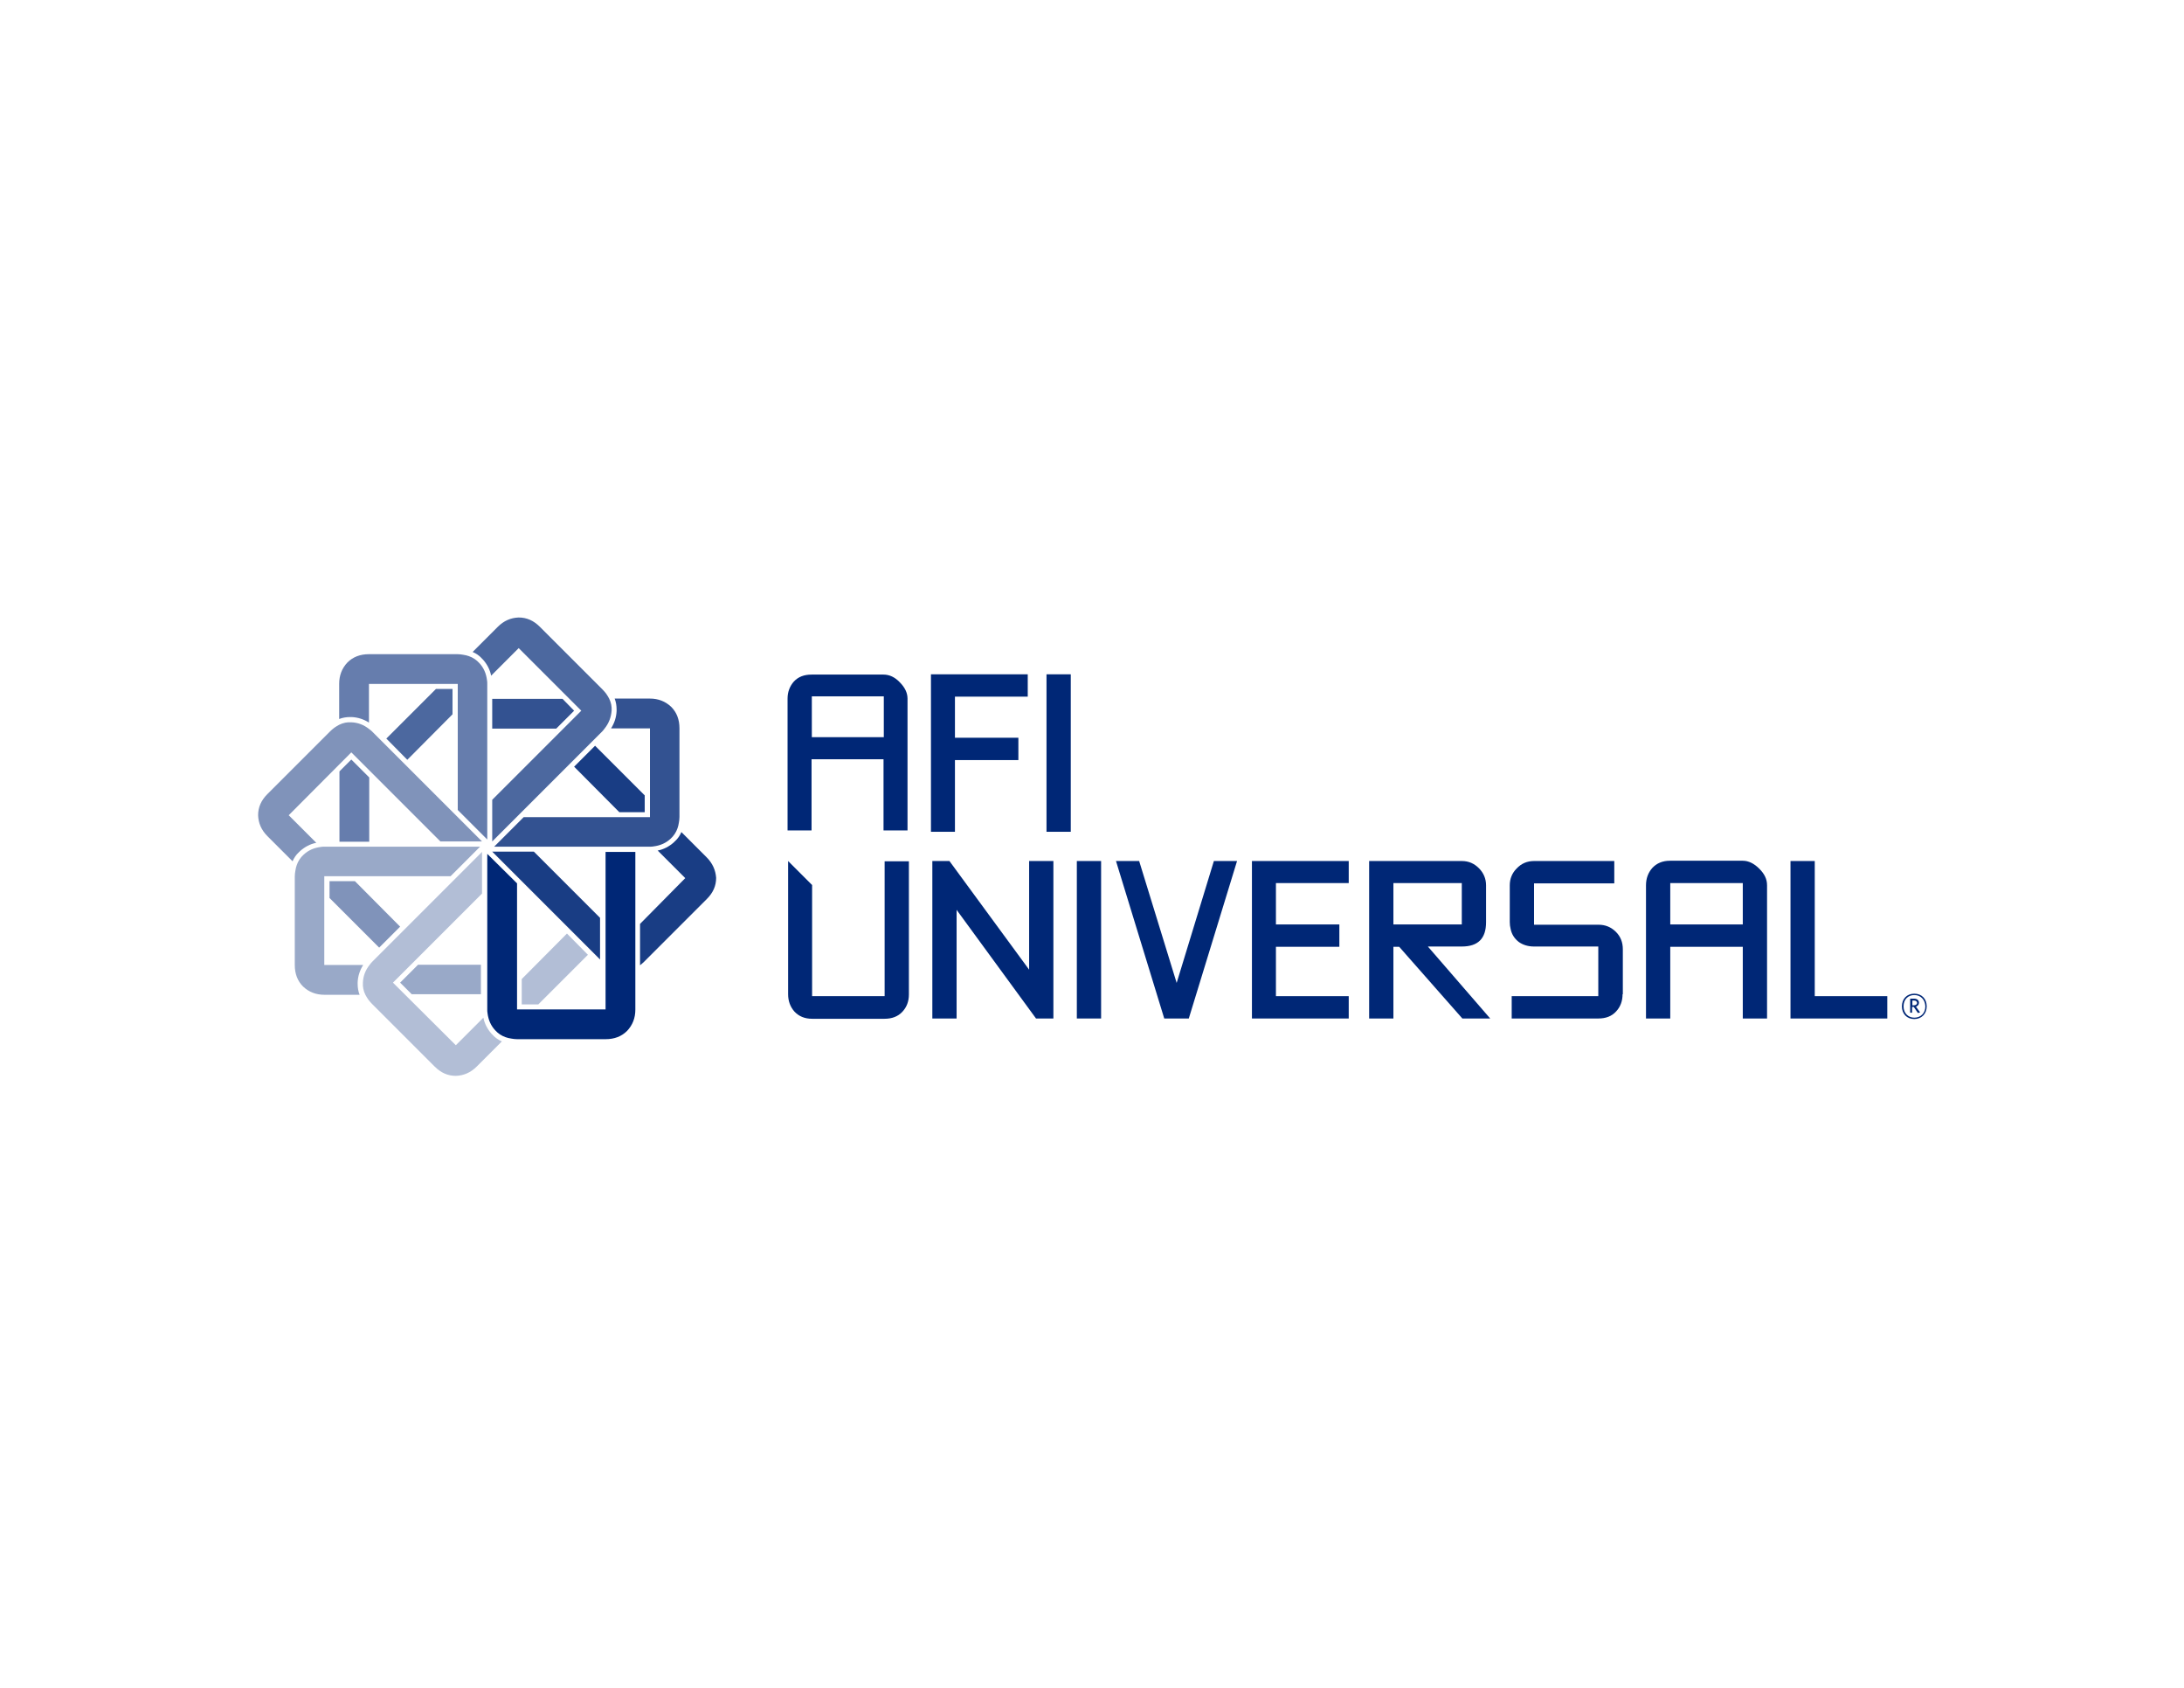 <?xml version="1.0" encoding="utf-8"?>
<!-- Generator: Adobe Illustrator 27.7.0, SVG Export Plug-In . SVG Version: 6.00 Build 0)  -->
<svg version="1.1" id="Layer_1" xmlns="http://www.w3.org/2000/svg" xmlns:xlink="http://www.w3.org/1999/xlink" x="0px" y="0px"
	 viewBox="0 0 792 612" style="enable-background:new 0 0 792 612;" xml:space="preserve">
<style type="text/css">
	.st0{fill:#335291;}
	.st1{fill:#4C689F;}
	.st2{fill:#667DAD;}
	.st3{fill:#002776;}
	.st4{fill:#8093BA;}
	.st5{fill:#99A9C8;}
	.st6{fill:#B2BED6;}
	.st7{fill:#193D84;}
	.st8{fill-rule:evenodd;clip-rule:evenodd;fill:#002776;}
</style>
<g>
	<g>
		<g>
			<path class="st0" d="M235.6,296.3h-45.7L179.2,307h56.4c0.5,0,1,0,1.4-0.1c2.4-0.3,4.5-1.2,6.2-2.8c1.1-1,2-2.3,2.5-3.8
				c0.2-0.6,0.4-1.3,0.5-2.1c0.1-0.6,0.2-1.3,0.2-2v-32.1c0-3.2-1-5.8-3-7.8c-2.1-2-4.7-3-7.7-3h-12.8c0.5,1.3,0.7,2.6,0.7,4
				c0,0.2,0,0.4,0,0.5c-0.1,2.3-0.8,4.4-2,6.3h14.1V296.3z"/>
			<polygon class="st0" points="178.5,264.2 201.7,264.2 208.2,257.7 204,253.4 178.5,253.4 			"/>
		</g>
		<g>
			<path class="st1" d="M210.8,257.7l-32.3,32.3v15.1l39.9-39.9c0.3-0.3,0.6-0.7,0.9-1.1c1.5-1.9,2.3-4,2.5-6.4
				c0.1-1.5-0.2-3-0.9-4.4c-0.3-0.6-0.7-1.2-1.1-1.8c-0.4-0.5-0.8-1-1.3-1.5l-22.7-22.7c-2.3-2.3-4.8-3.4-7.7-3.4
				c-2.9,0.1-5.4,1.2-7.6,3.4l-9.1,9.1c1.2,0.5,2.4,1.3,3.3,2.3c0.1,0.1,0.2,0.3,0.4,0.4c1.5,1.7,2.6,3.7,3,5.9l10-10L210.8,257.7z"
				/>
			<polygon class="st1" points="164.1,259 164.1,249.8 158.1,249.8 140.1,267.8 147.7,275.5 			"/>
		</g>
		<g>
			<polygon class="st2" points="133.9,305.2 133.9,281.9 127.4,275.4 123.1,279.7 123.1,305.2 			"/>
			<path class="st2" d="M166,248v45.7l10.7,10.7V248c0-0.5,0-1-0.1-1.4c-0.3-2.4-1.2-4.5-2.8-6.2c-1-1.1-2.3-2-3.8-2.5
				c-0.6-0.2-1.3-0.4-2.1-0.5c-0.6-0.1-1.3-0.2-2-0.2h-32.1c-3.2,0-5.8,1-7.8,3c-2,2.1-3,4.7-3,7.7v12.8c1.3-0.5,2.6-0.7,4-0.7
				c0.2,0,0.4,0,0.5,0c2.3,0.1,4.4,0.8,6.3,2V248H166z"/>
		</g>
		<path class="st3" d="M176.7,309.6V366c0,0.5,0,0.9,0.1,1.4c0.3,2.4,1.2,4.5,2.8,6.2c1,1.1,2.3,2,3.8,2.5c0.6,0.2,1.3,0.4,2.1,0.5
			c0.6,0.1,1.3,0.2,2,0.2h32.1c3.2,0,5.8-1,7.8-3c2-2.1,3-4.7,3-7.7v-57.2h-10.8V366h-32.1v-45.7L176.7,309.6z"/>
		<g>
			<path class="st4" d="M127.4,272.8l32.3,32.3h15.1l-39.9-39.9c-0.3-0.3-0.7-0.6-1.1-0.9c-1.9-1.5-4-2.3-6.4-2.4
				c-1.5-0.1-3,0.2-4.4,0.9c-0.6,0.3-1.2,0.7-1.8,1.1c-0.5,0.4-1,0.8-1.5,1.3l-22.7,22.7c-2.3,2.3-3.4,4.8-3.4,7.7
				c0.1,2.9,1.2,5.4,3.4,7.6l9.1,9.1c0.5-1.2,1.3-2.4,2.3-3.3c0.1-0.1,0.3-0.2,0.4-0.4c1.7-1.5,3.7-2.6,5.9-3l-10-10L127.4,272.8z"
				/>
			<polygon class="st4" points="145.1,336 128.7,319.5 119.5,319.5 119.5,325.6 137.5,343.6 			"/>
		</g>
		<g>
			<path class="st5" d="M117.7,317.7h45.7l10.7-10.7h-56.4c-0.5,0-1,0-1.4,0.1c-2.4,0.3-4.5,1.2-6.2,2.8c-1.1,1-2,2.3-2.5,3.8
				c-0.2,0.6-0.4,1.3-0.5,2.1c-0.1,0.6-0.2,1.3-0.2,2v32.1c0,3.2,1,5.8,3,7.8c2.1,2,4.7,3,7.7,3h12.8c-0.5-1.3-0.7-2.6-0.7-4
				c0-0.2,0-0.4,0-0.5c0.1-2.3,0.8-4.4,2-6.3h-14.1V317.7z"/>
			<polygon class="st5" points="174.4,349.8 151.6,349.8 145.1,356.3 149.3,360.5 174.4,360.5 			"/>
		</g>
		<g>
			<path class="st6" d="M142.5,356.3l32.3-32.3v-15.1l-39.9,39.9c-0.3,0.3-0.6,0.7-0.9,1.1c-1.5,1.9-2.3,4-2.4,6.4
				c-0.1,1.5,0.2,3,0.9,4.4c0.3,0.6,0.7,1.2,1.1,1.8c0.4,0.5,0.8,1,1.3,1.5l22.7,22.7c2.3,2.3,4.8,3.4,7.7,3.4
				c2.9-0.1,5.4-1.2,7.6-3.4l9.1-9.1c-1.2-0.5-2.4-1.3-3.3-2.3c-0.1-0.1-0.2-0.3-0.4-0.4c-1.5-1.7-2.6-3.7-3-5.9l-10,10L142.5,356.3
				z"/>
			<polygon class="st6" points="205.6,338.5 189.2,355 189.2,364.2 195.2,364.2 213.2,346.2 			"/>
		</g>
		<g>
			<polygon class="st7" points="178.5,308.8 193.6,308.8 217.6,332.8 217.6,347.9 			"/>
			<polygon class="st7" points="208.2,278 224.6,294.5 233.8,294.5 233.8,288.4 215.8,270.4 			"/>
			<path class="st7" d="M256.2,310.8l-9.1-9.1c-0.5,1.2-1.3,2.4-2.3,3.3c-0.1,0.1-0.3,0.2-0.4,0.4c-1.7,1.5-3.7,2.6-5.9,3l10,10
				L232.1,335v15c0.5-0.4,1-0.8,1.5-1.3l22.7-22.7c2.3-2.3,3.4-4.8,3.4-7.7C259.5,315.5,258.4,313,256.2,310.8z"/>
		</g>
	</g>
	<g>
		<polygon class="st8" points="382,369.3 375.7,369.3 346.9,329.9 346.9,369.3 338.1,369.3 338.1,312.2 344.3,312.2 373.2,351.6 
			373.2,312.2 382,312.2 		"/>
		<rect x="390.5" y="312.2" class="st8" width="8.8" height="57.1"/>
		<polygon class="st8" points="448.6,312.2 431.1,369.3 422.2,369.3 404.7,312.2 413.1,312.2 426.7,356.4 440.2,312.2 		"/>
		<path class="st8" d="M540.4,369.3h-10.1l-22.9-26h-2.1v26h-8.8v-57.1h33.6c2.5,0,4.5,0.9,6.2,2.6c1.7,1.7,2.6,3.8,2.6,6.2v13.4
			c0,5.9-2.9,8.8-8.8,8.8h-12.3L540.4,369.3z M530.1,335.2v-15h-24.8v15H530.1z"/>
		<path class="st8" d="M588.4,360.5c0,2.5-0.8,4.6-2.3,6.2c-1.6,1.8-3.8,2.6-6.5,2.6h-31.4v-8.1h31.4v-18h-23.3
			c-2.2,0-4.1-0.6-5.6-1.7c-1.5-1.2-2.5-2.7-2.9-4.7c-0.2-0.8-0.3-1.6-0.3-2.4V321c0-2.3,0.8-4.4,2.5-6.1c1.7-1.8,3.8-2.7,6.3-2.7
			h29.1v8.1h-29.1v15h23.4c2.5,0,4.6,0.9,6.3,2.6c1.7,1.7,2.5,3.8,2.5,6.3V360.5z"/>
		<path class="st8" d="M640.8,369.3H632v-26h-26.3v26h-8.8V321c0-2.5,0.8-4.6,2.3-6.3c1.6-1.7,3.7-2.6,6.4-2.6H632
			c2.1,0,4.1,1,6,2.9c1.9,1.9,2.8,3.8,2.8,6V369.3z M632,335.2v-15h-26.3v15H632z"/>
		<g>
			<polygon class="st8" points="684.4,369.3 649.3,369.3 649.3,312.2 658.1,312.2 658.1,361.2 684.4,361.2 			"/>
			<g>
				<path class="st3" d="M694.2,369.5c-2.7,0-4.5-1.9-4.5-4.6c0-2.7,1.8-4.6,4.5-4.6c2.7,0,4.5,1.9,4.5,4.6
					C698.7,367.6,696.8,369.5,694.2,369.5z M694.2,360.8c-2.3,0-3.9,1.6-3.9,4.1c0,2.5,1.7,4.1,3.9,4.1c2.3,0,4-1.6,4-4.1
					C698.1,362.4,696.5,360.8,694.2,360.8z M695.5,367.3l-1.5-2.2h-0.6v2.1h-0.7v-5.1h1.4c1.1,0,1.8,0.6,1.8,1.5
					c0,0.7-0.5,1.2-1.1,1.4l1.5,2.1L695.5,367.3z M694.1,362.8h-0.6v1.7h0.6c0.6,0,1.1-0.3,1.1-0.9
					C695.1,363.1,694.8,362.8,694.1,362.8z"/>
			</g>
		</g>
		<polygon class="st8" points="489.1,320.2 489.1,312.2 462.7,312.2 461.8,312.2 454,312.2 454,369.3 461.5,369.3 462.7,369.3 
			489.1,369.3 489.1,361.2 462.7,361.2 462.7,343.3 485.7,343.3 485.7,335.2 462.7,335.2 462.7,320.2 		"/>
		<path class="st8" d="M320.8,361.2h-26.3v-40.3l-8.7-8.7h0v48.3c0,2.5,0.8,4.6,2.3,6.3c1.6,1.7,3.7,2.6,6.4,2.6h26.3
			c2.6,0,4.8-0.8,6.4-2.5c1.6-1.7,2.4-3.8,2.4-6.3v-48.3h-8.8V361.2z"/>
	</g>
	<g>
		<path class="st8" d="M329.1,301.1h-8.7v-25.8h-26.1v25.8h-8.7v-47.8c0-2.4,0.8-4.5,2.3-6.2c1.6-1.7,3.7-2.5,6.4-2.5h26.1
			c2.1,0,4.1,0.9,5.9,2.8c1.8,1.8,2.8,3.8,2.8,5.9V301.1z M320.5,267.3v-14.8h-26.1v14.8H320.5z"/>
		<rect x="379.5" y="244.5" class="st8" width="8.8" height="57.1"/>
		<polygon class="st8" points="346.3,301.6 346.3,275.6 369.3,275.6 369.3,267.5 346.3,267.5 346.3,252.6 372.7,252.6 372.7,244.5 
			337.6,244.5 337.6,301.6 		"/>
	</g>
</g>
</svg>
